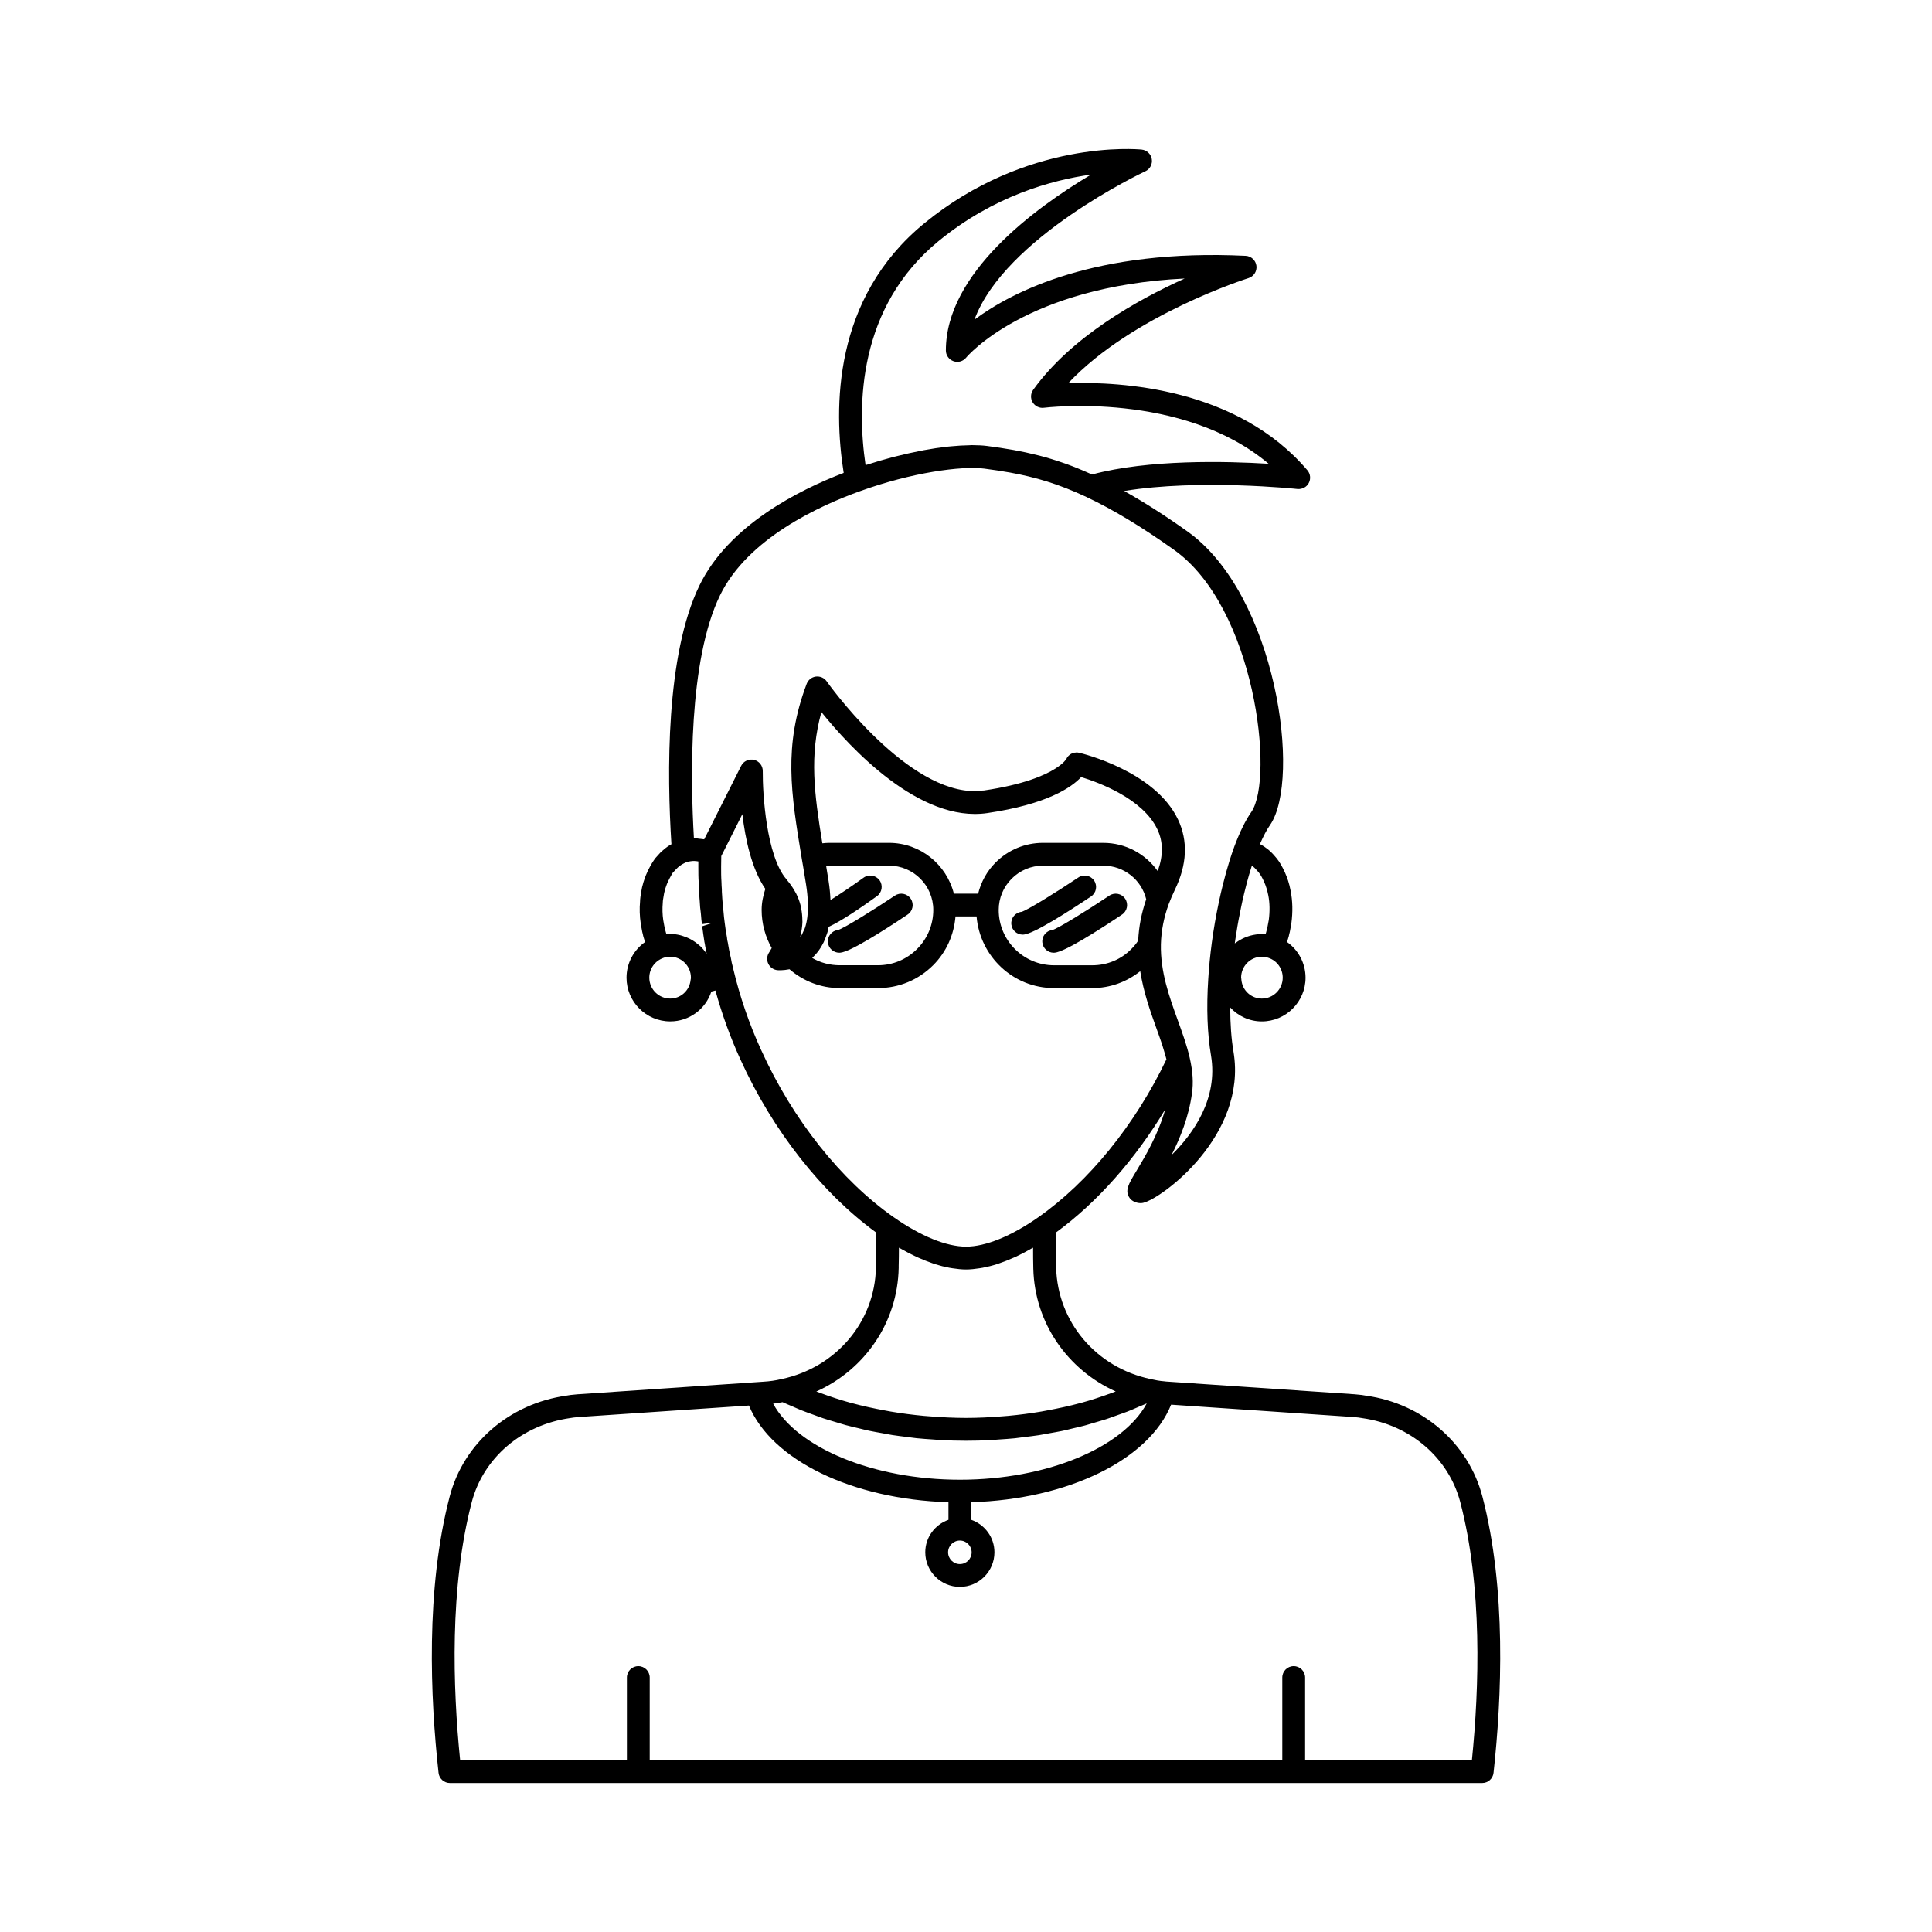 <?xml version="1.0" encoding="UTF-8"?>
<!-- The Best Svg Icon site in the world: iconSvg.co, Visit us! https://iconsvg.co -->
<svg fill="#000000" width="800px" height="800px" version="1.1" viewBox="144 144 512 512" xmlns="http://www.w3.org/2000/svg">
 <g>
  <path d="m536.84 540.57c-3.691-14.109-15.828-24.598-30.719-26.68-0.82-0.176-1.672-0.258-2.508-0.332l-0.719-0.07c-0.105-0.012-0.211-0.016-0.312-0.016l-49.125-3.324c-0.242 0-0.457-0.035-0.934-0.09-1.207-0.09-2.41-0.316-3.57-0.586-0.008-0.004-0.02 0-0.027 0-0.012-0.004-0.02-0.008-0.027-0.012-14.363-3.031-24.648-15.105-25.012-29.566-0.086-3.293-0.055-6.394-0.016-9.297 10.883-7.941 20.996-19.398 28.93-32.609-1.906 6.766-5.367 12.555-7.625 16.297-2.129 3.519-3.191 5.285-1.766 7.254 0.582 0.809 1.789 1.301 2.859 1.301 0.23 0 0.453-0.023 0.66-0.07 4.977-1.133 27.629-17.879 23.973-39.977-0.598-3.523-0.871-7.5-0.879-11.805 2.102 2.266 5.07 3.695 8.375 3.695 6.387 0 11.586-5.199 11.586-11.586 0-3.856-1.922-7.363-4.918-9.465 0.098-0.293 0.227-0.629 0.281-0.867 0.129-0.383 0.25-0.816 0.328-1.262 0.109-0.359 0.176-0.68 0.23-1.02l0.301-1.664c0.012-0.047 0.016-0.098 0.023-0.145 0.398-3.016 0.336-5.887-0.199-8.625l-0.316-1.426c-0.383-1.531-0.992-3.117-1.738-4.539-0.645-1.297-1.418-2.434-2.199-3.266-1.141-1.363-2.477-2.391-3.879-3.137 0.902-2.074 1.809-3.797 2.672-5.027 0.004-0.004 0.012-0.012 0.012-0.016 8.363-12.121 1.723-61.027-21.941-77.836-5.988-4.266-11.5-7.762-16.723-10.684 19.879-3.258 45.637-0.559 45.93-0.527 1.273 0.102 2.422-0.5 2.996-1.59 0.578-1.094 0.434-2.43-0.367-3.371-18.57-21.828-49.379-23.535-63.383-23.078 17.059-18.148 47.438-27.742 47.77-27.848 1.402-0.434 2.289-1.812 2.102-3.269-0.188-1.461-1.391-2.57-2.856-2.641-39.672-1.895-61.75 9.398-71.867 16.914 8.023-21.785 44.867-39.125 45.285-39.316 1.238-0.574 1.938-1.902 1.707-3.246-0.227-1.344-1.324-2.367-2.68-2.504-1.234-0.125-30.43-2.742-57.637 19.562-24.176 19.812-24.062 48.957-21.328 66.121-11.879 4.543-30.488 13.887-38.219 29.812-8.988 18.477-8.617 50.07-7.434 68.594-0.352 0.191-0.703 0.398-1.047 0.648-0.391 0.262-0.789 0.582-1.539 1.25-0.281 0.262-0.566 0.535-0.641 0.648l-1.066 1.18c-0.594 0.832-1.125 1.668-1.742 2.891-0.203 0.391-0.387 0.762-0.418 0.887-0.211 0.426-0.387 0.887-0.547 1.328-0.004 0.016-0.184 0.523-0.188 0.543-0.164 0.469-0.309 0.914-0.418 1.387-0.121 0.422-0.23 0.812-0.277 1.172l-0.324 1.949c-0.062 0.527-0.121 1.051-0.105 1.293-0.176 1.844-0.121 3.797 0.184 5.91l0.293 1.609c0.062 0.383 0.129 0.715 0.238 1.074 0.078 0.441 0.191 0.844 0.266 1.047 0.09 0.359 0.238 0.738 0.359 1.09-3.027 2.121-4.93 5.617-4.93 9.457 0 6.387 5.199 11.586 11.586 11.586 5.055 0 9.383-3.269 10.902-7.91 0.363-0.07 0.715-0.176 1.07-0.281 1.742 6.309 3.965 12.488 6.688 18.406 8.484 18.707 21.508 35.234 35.867 45.703 0.039 2.746 0.07 5.66-0.016 8.824v0.496c-0.273 14.355-10.555 26.508-25.008 29.547-0.016 0.004-0.027 0.012-0.043 0.016-0.016 0.004-0.031 0-0.047 0.004-1.465 0.355-3.027 0.582-4.703 0.68l-48.895 3.316c-0.105 0-0.211 0.004-0.316 0.016l-0.719 0.07c-0.84 0.074-1.691 0.156-2.309 0.297-15.094 2.117-27.227 12.605-30.918 26.715-6.402 24.496-5.141 53.352-2.949 73.238 0.168 1.531 1.461 2.695 3.004 2.695h273.57c1.543 0 2.836-1.16 3.004-2.695 2.18-19.902 3.441-48.754-2.961-73.25zm-52.906-137.48c0 3.055-2.484 5.539-5.539 5.539-2.789 0-5.113-2.106-5.406-4.898-0.023-0.215-0.016-0.434-0.082-0.641 0-3.055 2.461-5.543 5.492-5.543 0.68 0 1.258 0.098 1.879 0.336 2.188 0.762 3.656 2.856 3.656 5.207zm-5.348-26.262c0.555 1.062 0.988 2.191 1.324 3.562l0.203 0.906c0.387 1.98 0.43 4.168 0.129 6.5l-0.383 2.031c-0.059 0.176-0.289 1.047-0.316 1.234-0.039 0.164-0.086 0.32-0.137 0.477-0.145-0.012-0.289 0.016-0.438 0.008-0.195-0.008-0.379-0.051-0.578-0.051-0.254 0-0.492 0.059-0.742 0.074-0.27 0.02-0.535 0.043-0.801 0.082-0.535 0.074-1.051 0.18-1.559 0.324-0.176 0.051-0.348 0.105-0.523 0.164-0.496 0.168-0.977 0.355-1.438 0.586-0.254 0.121-0.488 0.262-0.73 0.398-0.348 0.207-0.691 0.418-1.016 0.656-0.113 0.082-0.246 0.145-0.355 0.23 0.051-0.379 0.109-0.758 0.168-1.137 0.168-1.152 0.352-2.305 0.547-3.449 0.102-0.578 0.207-1.156 0.312-1.734 0.211-1.141 0.438-2.266 0.672-3.383 0.109-0.512 0.215-1.031 0.328-1.539 0.312-1.387 0.641-2.75 0.988-4.078 0.051-0.199 0.098-0.406 0.148-0.602 0.41-1.539 0.844-3.019 1.297-4.445 0.027-0.082 0.055-0.152 0.078-0.234 0.496 0.359 0.973 0.82 1.469 1.406 0.496 0.527 0.941 1.188 1.352 2.012zm-85.836-168.95c14.535-11.918 29.918-16.156 40.387-17.605-14.898 8.863-38.473 26.129-38.473 46.605 0 1.277 0.812 2.414 2.016 2.844 1.207 0.438 2.555 0.051 3.363-0.949 0.168-0.211 15.848-18.914 57.906-20.961-12.609 5.684-30.062 15.484-40.145 29.492-0.703 0.98-0.762 2.281-0.145 3.312 0.621 1.035 1.809 1.613 2.988 1.449 0.395-0.043 36.688-4.477 59.559 14.844-11.297-0.695-31.809-1.191-46.793 2.832-0.188-0.086-0.355-0.137-0.543-0.223-2.219-0.996-4.363-1.871-6.438-2.617-0.238-0.086-0.473-0.16-0.711-0.242-2.102-0.73-4.164-1.367-6.207-1.895-0.176-0.047-0.352-0.082-0.527-0.129-2.098-0.531-4.191-0.984-6.32-1.367-0.098-0.02-0.203-0.031-0.301-0.051-2.207-0.391-4.453-0.727-6.801-1.031-1.129-0.145-2.398-0.203-3.746-0.211-0.094 0-0.168-0.016-0.262-0.016-0.195 0-0.438 0.035-0.637 0.039-1.512 0.02-3.129 0.117-4.84 0.281-0.363 0.035-0.707 0.059-1.074 0.102-1.965 0.223-4.019 0.527-6.156 0.922-0.379 0.07-0.762 0.152-1.145 0.23-1.926 0.375-3.887 0.812-5.883 1.316-0.391 0.098-0.77 0.184-1.16 0.285-2.231 0.582-4.473 1.242-6.715 1.965-0.188 0.062-0.379 0.105-0.566 0.164-2.344-15.934-1.984-41.887 19.367-59.387zm-65.734 195.85c-0.297 2.793-2.621 4.898-5.406 4.898-3.055 0-5.539-2.484-5.539-5.539 0-2.352 1.473-4.441 3.769-5.246 0.508-0.199 1.086-0.297 1.77-0.297 3.027 0 5.492 2.488 5.492 5.543h0.055c-0.07 0.207-0.117 0.422-0.141 0.641zm3.07-14.254c0 0.02 0.004 0.039 0.008 0.055h-0.004c0.008 0.055 0.02 0.105 0.023 0.156 0.074 0.684 0.172 1.363 0.281 2.047l0.16 1.047 0.004 0.012c0.066 0.539 0.148 1.074 0.234 1.363 0.035 0.266 0.094 0.715 0.285 1.543 0.059 0.348 0.121 0.695 0.188 1.059-0.012-0.02-0.031-0.035-0.047-0.055-0.473-0.719-1.031-1.371-1.648-1.965-0.168-0.16-0.359-0.293-0.535-0.445-0.48-0.41-0.98-0.781-1.523-1.109-0.25-0.152-0.5-0.285-0.762-0.418-0.543-0.273-1.109-0.496-1.699-0.684-0.262-0.082-0.508-0.18-0.777-0.242-0.859-0.207-1.746-0.344-2.668-0.344-0.344 0-0.68 0.016-1.012 0.043-0.051-0.156-0.098-0.316-0.137-0.477-0.02-0.074-0.164-0.613-0.188-0.688-0.023-0.188-0.164-0.805-0.223-0.98l-0.281-1.547c-0.219-1.531-0.262-3.008-0.121-4.66 0-0.281 0.043-0.562 0.055-0.707l0.305-1.812c0.004-0.027 0.215-0.828 0.223-0.855 0.055-0.262 0.145-0.496 0.387-1.188 0.082-0.227 0.164-0.469 0.395-0.965 0.07-0.188 0.164-0.355 0.434-0.875 0.328-0.66 0.703-1.234 0.805-1.441l0.754-0.809c0.062-0.062 0.555-0.555 0.609-0.621 0.211-0.176 0.418-0.359 0.715-0.559 0.203-0.145 0.367-0.27 0.695-0.434 0.203-0.117 0.383-0.211 0.574-0.297 0.133-0.047 0.254-0.098 0.352-0.141 0.32-0.098 0.668-0.207 1.16-0.254 0.625-0.094 1.273-0.062 1.926 0.059 0.012 0.004 0.023 0.008 0.035 0.012-0.004 0.465-0.004 0.938-0.004 1.418 0 1.484 0.004 2.969 0.102 4.184 0 0.734 0.051 1.469 0.102 1.965 0 0.578 0.012 1.16 0.051 1.312 0 0.25 0.016 0.48 0.051 0.855 0 0.148 0.023 0.395 0.055 0.648 0.055 1.223 0.164 2.441 0.297 3.281 0 0.078 0.055 0.605 0.062 0.68 0.055 0.734 0.117 1.465 0.238 2.266l3-0.395zm0.535-23.043c-0.141-0.031-0.277-0.02-0.418-0.047-0.32-0.062-0.629-0.074-0.949-0.109-0.449-0.051-0.906-0.156-1.348-0.156h-0.012c-0.922-15.676-1.492-47.062 6.914-64.34 7.332-15.105 26.449-23.805 37.207-27.648 13.566-4.902 26.773-6.699 32.793-5.941 2.359 0.305 4.621 0.641 6.836 1.039 6.644 1.203 12.879 3.008 20.227 6.457 7.035 3.309 14.645 7.898 23.266 14.035 21.508 15.273 26.664 60.477 20.477 69.469-1.523 2.176-3.027 5.231-4.484 9.102-0.449 1.234-0.887 2.516-1.301 3.844-0.629 1.996-1.199 4.117-1.746 6.277-0.379 1.508-0.734 3.043-1.066 4.606-0.75 3.531-1.391 7.172-1.879 10.836-0.426 3.215-0.75 6.441-0.941 9.598v0.012c-0.5 7.621-0.25 14.461 0.742 20.312 1.859 11.238-4.519 20.488-10.469 26.324 2.297-4.535 4.57-10.172 5.406-16.301 0.422-2.832 0.23-5.844-0.594-9.477-0.742-3.258-1.91-6.484-3.144-9.898-2.281-6.316-4.644-12.844-4.492-20.184 0.102-3.625 0.781-7.113 2.082-10.668 0.473-1.227 0.988-2.449 1.594-3.711 3.269-6.711 3.559-13 0.855-18.695-6.082-12.809-25.344-17.473-26.16-17.664-0.262-0.062-0.523-0.094-0.781-0.094-0.035 0-0.062 0.027-0.102 0.027-0.492 0.016-0.945 0.148-1.352 0.383-0.082 0.047-0.148 0.105-0.227 0.16-0.398 0.289-0.746 0.648-0.957 1.156-0.016 0.023-0.648 1.102-2.906 2.539-2.906 1.844-8.504 4.273-18.941 5.809-0.301 0.043-0.605 0.008-0.906 0.035-0.906 0.082-1.809 0.16-2.723 0.102-18.262-1.16-37.832-28.762-38.043-29.059-0.645-0.918-1.719-1.387-2.856-1.266-1.109 0.141-2.055 0.883-2.449 1.93-6.219 16.477-4.164 28.965-1.305 46.297 0.262 1.438 0.5 2.922 0.746 4.449l0.398 2.434c0.516 3.285 0.629 6.191 0.336 8.641-0.129 1.086-0.355 2.051-0.648 2.918-0.09 0.27-0.23 0.473-0.336 0.723-0.238 0.555-0.484 1.102-0.801 1.551-0.023 0.035-0.059 0.059-0.082 0.094 0.027-0.113 0.02-0.223 0.047-0.336 0.289-1.25 0.484-2.484 0.52-3.688 0.004-0.176-0.023-0.344-0.023-0.52-0.004-1.023-0.113-2.027-0.305-3.008-0.062-0.324-0.113-0.648-0.195-0.969-0.27-1.02-0.641-2.008-1.121-2.965-0.164-0.328-0.359-0.645-0.551-0.969-0.52-0.887-1.121-1.746-1.828-2.57-0.074-0.082-0.109-0.18-0.188-0.262-5.352-6.094-6.363-22.785-6.301-28.703 0.016-1.406-0.941-2.637-2.309-2.969-1.371-0.32-2.781 0.324-3.414 1.578zm105.75 0.934h-15.969c-4.738 0-9.199 1.852-12.566 5.219-2.312 2.312-3.848 5.16-4.621 8.242h-6.43c-1.945-7.711-8.883-13.461-17.191-13.461h-15.969c-0.574 0-1.133 0.066-1.691 0.121-2.168-13.301-3.445-23.199-0.254-34.777 7.586 9.41 26.02 29.391 43.949 26.766 15.785-2.32 22.273-6.738 24.887-9.543 4.613 1.406 16.34 5.699 20.199 13.852 1.59 3.352 1.559 7.008 0.094 11.07-3.242-4.555-8.508-7.488-14.438-7.488zm11.383 14.949c-0.621 1.801-1.098 3.59-1.453 5.394-0.004 0.016-0.008 0.031-0.012 0.043-0.355 1.824-0.574 3.66-0.664 5.527-0.496 0.773-1.105 1.523-1.832 2.246-2.723 2.762-6.394 4.285-10.34 4.285h-10.129c-8.082 0-14.66-6.574-14.66-14.66 0-3.125 1.227-6.07 3.445-8.293 2.223-2.223 5.164-3.445 8.289-3.445h15.969c5.453 0 10.125 3.703 11.387 8.902zm-70.672-5.035c-0.98-1.352-2.867-1.652-4.223-0.68-2.902 2.098-6.262 4.363-8.77 5.922-0.074-1.609-0.227-3.289-0.508-5.074l-0.398-2.434c-0.086-0.535-0.168-1.062-0.254-1.586 0.23-0.016 0.461-0.02 0.695-0.02h15.969c6.473 0 11.738 5.266 11.738 11.738 0 3.902-1.527 7.578-4.301 10.355-2.777 2.773-6.453 4.301-10.355 4.301h-10.129c-2.621 0-5.117-0.668-7.297-1.93 0.113-0.102 0.219-0.25 0.328-0.355 0.305-0.297 0.602-0.617 0.895-0.969 0.191-0.23 0.375-0.469 0.555-0.723 0.277-0.387 0.539-0.812 0.793-1.262 0.164-0.289 0.324-0.57 0.477-0.887 0.25-0.527 0.465-1.117 0.676-1.723 0.109-0.316 0.234-0.605 0.328-0.945 0.121-0.426 0.203-0.914 0.301-1.379 3.363-1.535 8.559-5.066 12.801-8.133 1.352-0.977 1.656-2.867 0.68-4.219zm-31.32 45.098c-3.191-6.945-5.703-14.25-7.461-21.699 0-0.004-0.004-0.008-0.004-0.012-0.02-0.121-0.043-0.242-0.078-0.355-0.223-0.785-0.395-1.57-0.523-2.398-0.004-0.02-0.008-0.039-0.012-0.059-0.012-0.078-0.184-0.812-0.203-0.891-0.184-0.738-0.32-1.523-0.523-2.703-0.035-0.211-0.098-0.691-0.176-0.891-0.012-0.082-0.035-0.234-0.066-0.383v-0.004c-0.004-0.188-0.023-0.375-0.059-0.562-0.234-1.18-0.422-2.363-0.609-3.91-0.004-0.062-0.062-0.531-0.074-0.594-0.09-0.574-0.129-1.152-0.164-1.504 0-0.129-0.062-0.715-0.078-0.844-0.141-1.074-0.234-2.148-0.328-3.539 0-0.25-0.016-0.48-0.039-0.707-0.004-0.031-0.031-0.484-0.035-0.516-0.035-0.289-0.027-0.617-0.035-1.184-0.043-0.574-0.09-1.148-0.102-1.949-0.094-1.289-0.09-2.625-0.09-3.957 0-0.961 0.012-1.891 0.039-2.836l5.594-11.113c0.77 6.606 2.465 14.547 6.086 19.809-0.582 1.781-0.98 3.629-0.98 5.574 0 3.613 0.949 7.051 2.668 10.09-0.355 0.652-0.633 1.082-0.664 1.133-0.613 0.883-0.711 2.023-0.258 3 0.453 0.977 1.391 1.637 2.461 1.738 0.172 0.008 1.457 0.102 3.176-0.246 3.703 3.176 8.332 4.992 13.324 4.992h10.129c5.516 0 10.711-2.156 14.633-6.074 3.5-3.504 5.5-8.051 5.906-12.91h5.582c0.891 10.602 9.703 18.984 20.531 18.984h10.129c4.723 0 9.117-1.629 12.711-4.477 0.871 5.504 2.629 10.535 4.281 15.105 0.543 1.5 1.062 2.957 1.539 4.383 0.148 0.441 0.254 0.859 0.391 1.297 0.273 0.871 0.52 1.727 0.734 2.566-8.246 17.277-20.586 32.496-33.984 41.875-7.168 5.012-13.961 7.769-19.129 7.769-5.172 0-11.965-2.758-19.125-7.769-14.012-9.793-26.805-25.91-35.113-44.23zm36.402 57.59-0.004-0.469c0.047-1.656 0.062-3.277 0.062-4.844 0.145 0.082 0.277 0.141 0.422 0.219 1.406 0.805 2.797 1.543 4.16 2.176 0.219 0.102 0.43 0.184 0.645 0.281 1.246 0.555 2.465 1.035 3.664 1.445 0.227 0.078 0.457 0.168 0.684 0.238 1.293 0.41 2.551 0.723 3.777 0.953 0.266 0.051 0.523 0.086 0.785 0.129 1.25 0.191 2.473 0.328 3.641 0.328s2.391-0.133 3.637-0.328c0.262-0.043 0.52-0.078 0.785-0.129 1.227-0.23 2.484-0.539 3.777-0.953 0.227-0.07 0.457-0.164 0.688-0.242 1.195-0.406 2.414-0.883 3.656-1.441 0.219-0.098 0.434-0.184 0.656-0.285 1.359-0.633 2.742-1.363 4.144-2.168 0.145-0.082 0.285-0.141 0.434-0.227-0.004 1.777 0.012 3.637 0.059 5.59 0.363 14.277 9 26.715 21.832 32.516-0.305 0.117-0.609 0.227-0.918 0.34-2.703 0.996-5.457 1.918-8.293 2.691-0.09 0.023-0.18 0.043-0.27 0.066-2.797 0.758-5.672 1.375-8.578 1.914-0.551 0.102-1.102 0.215-1.656 0.309-2.894 0.492-5.832 0.875-8.809 1.148-0.578 0.055-1.164 0.09-1.742 0.137-3.106 0.246-6.234 0.406-9.402 0.406-3.164 0-6.289-0.16-9.391-0.402-0.586-0.047-1.176-0.082-1.758-0.137-2.973-0.273-5.906-0.656-8.797-1.148-0.559-0.094-1.109-0.207-1.664-0.309-2.902-0.539-5.769-1.156-8.562-1.91-0.094-0.023-0.188-0.043-0.281-0.066-2.844-0.777-5.606-1.699-8.316-2.699-0.297-0.109-0.598-0.219-0.895-0.332 12.914-5.824 21.551-18.355 21.828-32.797zm-30.789 35.621c0.812 0.379 1.66 0.711 2.488 1.07 0.855 0.371 1.695 0.754 2.566 1.102 1.039 0.414 2.102 0.789 3.16 1.172 0.859 0.312 1.707 0.641 2.578 0.934 1.105 0.367 2.238 0.691 3.363 1.027 0.859 0.254 1.707 0.531 2.578 0.77 1.16 0.316 2.348 0.582 3.527 0.863 0.863 0.207 1.719 0.434 2.594 0.617 1.215 0.258 2.453 0.465 3.684 0.688 0.863 0.156 1.715 0.336 2.586 0.473 1.293 0.203 2.606 0.352 3.918 0.516 0.828 0.102 1.648 0.234 2.481 0.32 1.445 0.148 2.91 0.242 4.371 0.34 0.715 0.051 1.422 0.125 2.141 0.164 2.18 0.113 4.379 0.172 6.59 0.172 2.168 0 4.32-0.055 6.461-0.164 0.043-0.004 0.09-0.004 0.133-0.008 0.727-0.039 1.441-0.117 2.164-0.164 1.367-0.094 2.734-0.176 4.09-0.312 0.082-0.008 0.168-0.016 0.25-0.027 0.824-0.086 1.633-0.215 2.453-0.316 1.191-0.148 2.394-0.277 3.574-0.461 0.125-0.02 0.246-0.039 0.371-0.059 0.855-0.133 1.691-0.312 2.535-0.461 1.082-0.195 2.176-0.371 3.246-0.594 0.16-0.035 0.32-0.066 0.48-0.102 0.852-0.18 1.684-0.402 2.527-0.602 1.004-0.238 2.016-0.457 3.004-0.719 0.195-0.051 0.391-0.105 0.586-0.16 0.832-0.227 1.645-0.488 2.465-0.734 0.934-0.277 1.875-0.535 2.793-0.836 0.227-0.074 0.453-0.152 0.68-0.227 0.805-0.27 1.586-0.57 2.379-0.855 0.871-0.312 1.754-0.609 2.609-0.945 0.254-0.102 0.508-0.203 0.758-0.305 0.766-0.305 1.508-0.645 2.262-0.969 0.688-0.297 1.398-0.566 2.078-0.875-6.336 11.75-26.527 20.219-49.508 20.219-22.918 0-43.145-8.445-49.5-20.148 0.844-0.102 1.676-0.238 2.484-0.402zm50.117 39.793c0 1.719-1.398 3.117-3.117 3.117s-3.121-1.398-3.121-3.117 1.398-3.117 3.121-3.117c1.719 0 3.117 1.398 3.117 3.117zm132.57 55.074h-44.195v-21.883c0-1.672-1.352-3.023-3.023-3.023s-3.023 1.352-3.023 3.023v21.883h-167.64v-21.883c0-1.672-1.352-3.023-3.023-3.023s-3.023 1.352-3.023 3.023v21.883h-44.195c-1.945-19.23-2.812-45.824 3.074-68.355 3.074-11.742 13.242-20.48 26.113-22.297 0.59-0.121 1.203-0.172 1.805-0.227l0.168-0.016c0.336 0.027 0.688 0 1.027-0.078l44.355-2.996c5.965 14.449 27.367 24.848 52.871 25.621v4.66c-3.566 1.258-6.144 4.621-6.144 8.609 0 5.055 4.113 9.164 9.164 9.164 5.055 0 9.164-4.109 9.164-9.164 0-3.988-2.578-7.356-6.141-8.609v-4.66c25.66-0.77 47.094-11.262 52.961-25.852l47.516 3.223c0.336 0.082 0.688 0.102 1.027 0.078l0.168 0.016c0.602 0.055 1.215 0.102 2.008 0.262 12.668 1.777 22.84 10.516 25.91 22.258 5.894 22.535 5.027 49.133 3.082 68.363z"/>
  <path d="m363.41 393.77c0.16 1.555 1.473 2.711 3.004 2.711 0.102 0 0.211-0.004 0.316-0.016 2.656-0.277 11.141-5.641 17.797-10.094 1.387-0.926 1.762-2.805 0.832-4.191-0.93-1.391-2.805-1.766-4.191-0.832-6.07 4.059-13.617 8.707-15.059 9.105-1.664 0.172-2.871 1.656-2.699 3.316z"/>
  <path d="m433.96 377.38c-0.926-1.395-2.805-1.766-4.191-0.832-6.07 4.059-13.617 8.707-15.059 9.105-1.66 0.172-2.867 1.656-2.695 3.32 0.16 1.555 1.473 2.711 3.004 2.711 0.102 0 0.211-0.004 0.316-0.016 2.656-0.277 11.141-5.641 17.797-10.094 1.387-0.93 1.762-2.805 0.828-4.195z"/>
  <path d="m420.23 393.77c0.16 1.555 1.473 2.711 3.004 2.711 0.102 0 0.211-0.004 0.316-0.016 2.656-0.277 11.141-5.641 17.797-10.094 1.387-0.926 1.762-2.805 0.832-4.191-0.926-1.391-2.801-1.766-4.191-0.832-6.07 4.059-13.617 8.707-15.059 9.105-1.664 0.172-2.871 1.656-2.699 3.316z"/>
 </g>
</svg>